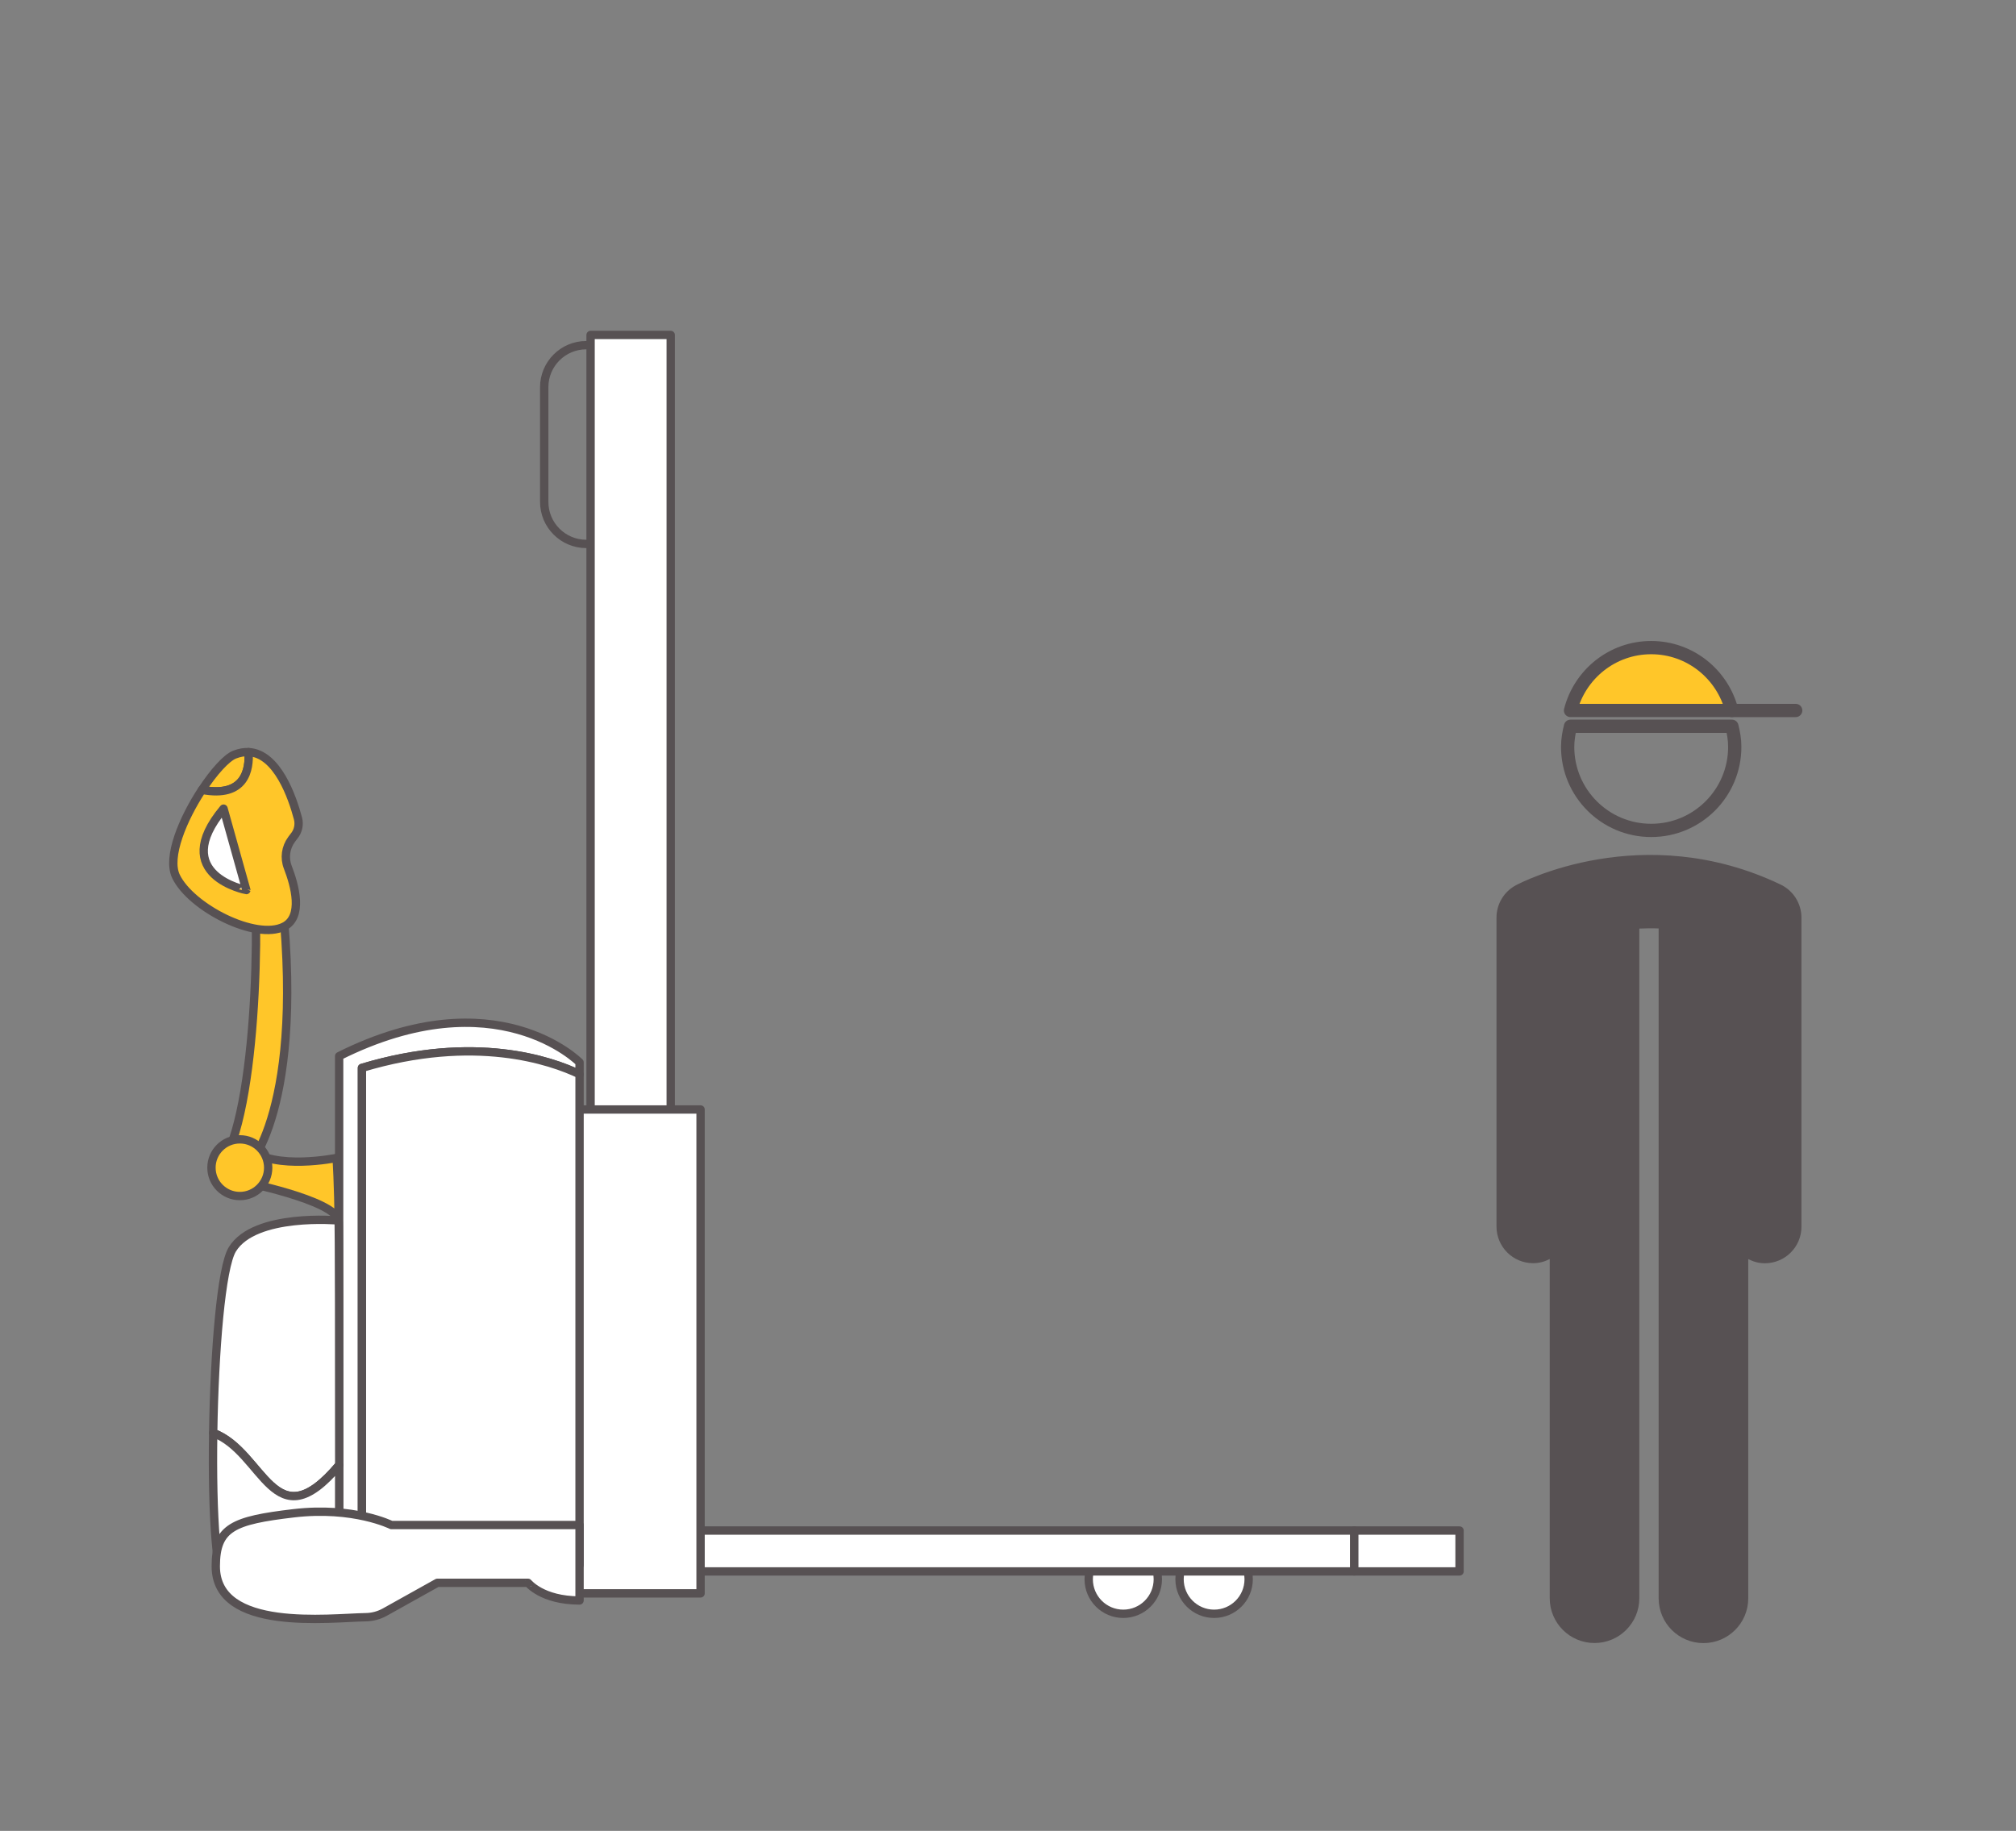 <?xml version="1.0" encoding="utf-8"?>
<!-- Generator: Adobe Illustrator 23.0.3, SVG Export Plug-In . SVG Version: 6.00 Build 0)  -->
<svg version="1.1" id="Calque_1" xmlns="http://www.w3.org/2000/svg" xmlns:xlink="http://www.w3.org/1999/xlink" x="0px" y="0px"
	 viewBox="0 0 513.95 466.84" style="enable-background:new 0 0 513.95 466.84;" xml:space="preserve">
<rect x="0" y="0" width="513.95" height="466.84" fill="#808080" stroke="none"/>
<style type="text/css">
	.st0{fill:#575153;}
	.st1{fill:none;stroke:#575153;stroke-width:3.379;stroke-linecap:round;stroke-linejoin:round;stroke-miterlimit:10;}
	.st2{fill:#FFC629;stroke:#575153;stroke-width:3.379;stroke-linecap:round;stroke-linejoin:round;stroke-miterlimit:10;}
	.st3{fill:#FFC629;stroke:#575153;stroke-width:2.126;stroke-linecap:round;stroke-linejoin:round;stroke-miterlimit:10;}
	.st4{fill:#FFFFFF;stroke:#575153;stroke-width:2.126;stroke-linecap:round;stroke-linejoin:round;stroke-miterlimit:10;}
	.st5{fill:none;stroke:#575153;stroke-width:2.126;stroke-linecap:round;stroke-linejoin:round;stroke-miterlimit:10;}
</style>
<g>
	<path class="st0" d="M453.93,225.54c-35.09-16.75-66.18-0.5-67.49,0.19c-3.03,1.63-4.93,4.79-4.93,8.23v78.79
		c0,5.16,4.18,9.34,9.34,9.34c1.53,0,2.96-0.4,4.23-1.06v86.49c0,6.31,5.11,11.42,11.42,11.42s11.42-5.11,11.42-11.42V236.77
		c1.59-0.07,3.22-0.1,4.93-0.03v170.8c0,6.31,5.11,11.42,11.42,11.42s11.42-5.11,11.42-11.42v-86.49c1.28,0.65,2.7,1.06,4.23,1.06
		c5.16,0,9.34-4.18,9.34-9.34v-78.79C459.24,230.37,457.18,227.09,453.93,225.54z"/>
	<g>
		<path class="st1" d="M400.38,185.18c-0.43,1.69-0.73,3.44-0.73,5.26c0,11.76,9.53,21.3,21.3,21.3c11.76,0,21.3-9.53,21.3-21.3
			c0-1.83-0.3-3.57-0.73-5.26H400.38z"/>
		<g>
			<path class="st2" d="M420.94,165.13c-9.93,0-18.21,6.83-20.56,16.03h41.12C439.15,171.96,430.88,165.13,420.94,165.13z"/>
			<line class="st1" x1="441.5" y1="181.16" x2="457.79" y2="181.16"/>
		</g>
	</g>
</g>
<g>
	<g>
		<path class="st3" d="M85.81,295.25c0,0-15.7,3.24-22.17-2.24c-1.99,3.24-2.24,8.22-2.24,8.22s23.92,4.73,24.92,9.97
			C86.3,302.98,85.81,294.75,85.81,295.25z"/>
		<path class="st3" d="M63.88,216.77c2.49,7.23,2.49,63.78-6.98,79.48c4.98,2.74,6.48,1,6.48,1s15.95-16.44,7.23-78.48
			C67.87,217.52,63.88,216.77,63.88,216.77z"/>
		<circle class="st3" cx="61.14" cy="297.74" r="7.23"/>
		<g>
			<path class="st3" d="M63.38,191.78c-1.11-0.06-2.29,0.13-3.57,0.63c-2.07,0.81-5.32,4.42-8.32,9
				C62.61,203.53,63.66,196.09,63.38,191.78z"/>
			<path class="st3" d="M74.34,214.03l0.55-0.74c1.1-1.27,1.5-2.99,1.07-4.61c-1.39-5.26-5.23-16.55-12.59-16.91
				c0.28,4.31-0.77,11.75-11.89,9.63c-4.81,7.33-8.97,17.15-6.62,22.06c3.82,7.97,20.43,16.44,27.57,12.79
				c4.9-2.51,2.76-10.41,0.94-15.12C72.45,218.76,72.82,216.08,74.34,214.03z"/>
		</g>
		<path class="st4" d="M56.99,206.19l5.81,20.76C62.8,226.96,42.87,223.13,56.99,206.19z"/>
	</g>
	<circle class="st4" cx="286.36" cy="402.68" r="8.81"/>
	<circle class="st4" cx="309.52" cy="402.68" r="8.81"/>
	<g>
		<rect x="170.19" y="390.26" class="st4" width="175.06" height="10.42"/>
		<rect x="345.25" y="390.26" class="st4" width="26.84" height="10.42"/>
	</g>
	<rect x="150.56" y="85.41" class="st4" width="20.43" height="318.88"/>
	<rect x="143.75" y="282.9" class="st4" width="34.85" height="123.38"/>
	<path class="st5" d="M149.96,138.69h-0.5c-5.92,0-10.72-4.8-10.72-10.72V98.73c0-5.92,4.8-10.72,10.72-10.72h0.5"/>
	<g>
		<path class="st4" d="M147.75,273.91v-3.02c0,0-21.23-21.63-61.29-1.6c0,22.83,0,137.41,0,137.41h5.81c0-26.68,0-126.85,0-134.4
			C121.06,263.63,140.55,270.46,147.75,273.91z"/>
		<path class="st4" d="M147.75,273.91c-7.21-3.45-26.69-10.28-55.48-1.62c0,7.55,0,100.1,0,126.79h55.48V273.91z"/>
	</g>
	<g>
		<path class="st4" d="M86.48,373.56c0-27.64-0.02-62.51-0.17-62.36c0,0-21.37-1.96-27.08,7.36c-2.83,4.62-4.56,25.99-4.88,46.81
			C67.36,370.2,69.75,393.45,86.48,373.56z"/>
		<path class="st4" d="M54.35,365.37c-0.32,21.11,0.8,38.35,3.67,40.32c10.82,0,28.44,1,28.44,1s0.01-15.01,0.01-33.13
			C69.75,393.45,67.36,370.2,54.35,365.37z"/>
	</g>
	<path class="st4" d="M147.75,408.09v-19.23H99.78c0,0-9.61-4.81-24.94-3s-19.83,3.61-19.83,13.52c0,16.83,29.12,13.11,38.2,12.98
		c1.72-0.02,3.41-0.47,4.91-1.31l13.37-7.46h23.13C134.63,403.58,138.14,408.09,147.75,408.09z"/>
</g>
</svg>
